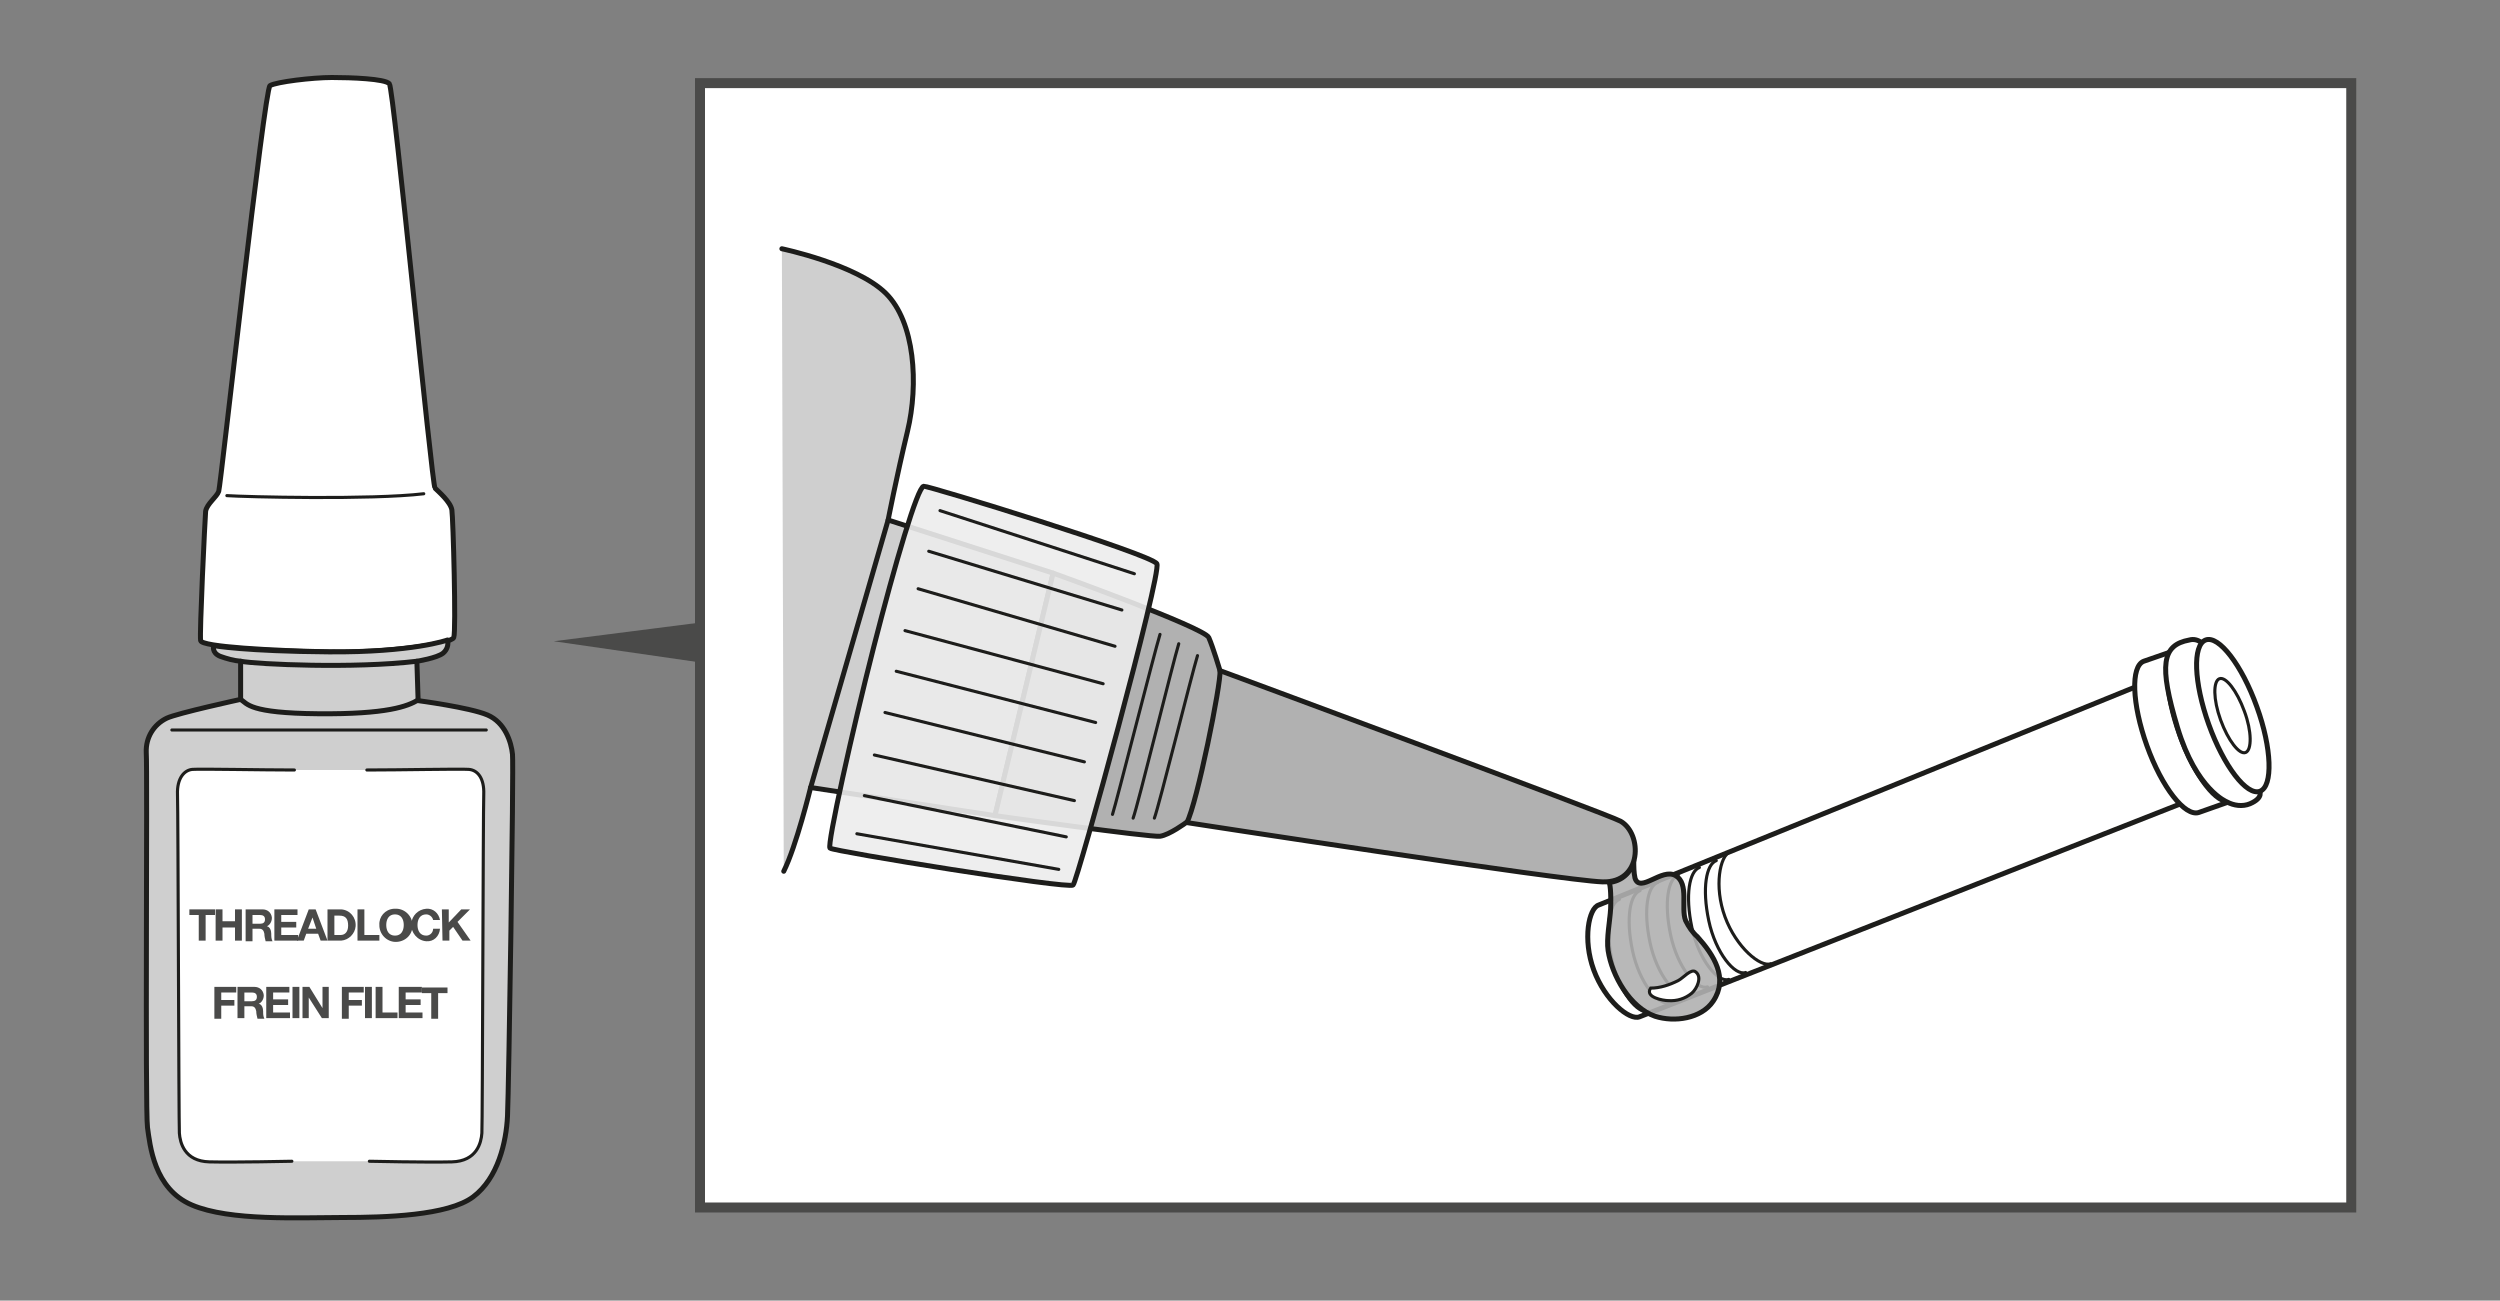 <?xml version="1.0" encoding="utf-8"?>
<!-- Generator: Adobe Illustrator 27.2.0, SVG Export Plug-In . SVG Version: 6.00 Build 0)  -->
<svg version="1.1" id="レイヤー_1" xmlns="http://www.w3.org/2000/svg" xmlns:xlink="http://www.w3.org/1999/xlink" x="0px"
	 y="0px" viewBox="0 0 400 208.1" style="enable-background:new 0 0 400 208.1;" xml:space="preserve">
<rect x="0" y="0" width="400" height="208.1" fill="#808080" stroke="none"/>
<style type="text/css">
	.st0{fill:#FFFFFF;stroke:#1D1D1B;stroke-width:0.8;stroke-linecap:round;stroke-linejoin:round;}
	.st1{fill:none;stroke:#1D1D1B;stroke-width:0.5;stroke-linecap:round;stroke-linejoin:round;}
	.st2{fill:#CFCFCF;stroke:#1D1D1B;stroke-width:0.8;stroke-linecap:round;stroke-linejoin:round;}
	.st3{fill:none;stroke:#1D1D1B;stroke-width:0.8;stroke-linecap:round;stroke-linejoin:round;}
	.st4{fill:#FFFFFF;}
	.st5{fill:none;stroke:#4A4A49;stroke-width:1.6;}
	.st6{fill:#4A4A49;}
	.st7{fill:#B1B1B1;fill-opacity:0.9;stroke:#1D1D1B;stroke-width:0.8;stroke-linecap:round;stroke-linejoin:round;}
	.st8{fill:#FFFFFF;stroke:#1D1D1B;stroke-width:0.5;stroke-miterlimit:10;}
	.st9{fill:#B1B1B1;stroke:#1D1D1B;stroke-width:0.8;stroke-linecap:round;stroke-linejoin:round;}
	.st10{fill:#ECECEC;fill-opacity:0.9;stroke:#1D1D1B;stroke-width:0.8;stroke-linecap:round;stroke-linejoin:round;}
</style>
<g id="Calque_2">
	<g id="Calque_1-2">
		<path class="st0" d="M43.2,13.7c1-0.6,6.8-1.3,9.9-1.3s8.5,0.2,9.2,1s6.8,64.2,7.3,64.7s2.5,2.2,2.7,3.5s0.7,19.4,0.3,20.4
			c-0.3,1-10.6,2.5-19.9,2.3s-20.4-0.8-20.6-1.8s0.7-19.6,0.8-20.7c0.2-1.2,1.8-2.3,2.1-3.2S42.3,14.2,43.2,13.7z"/>
		<path class="st1" d="M36.3,79.3c2.8,0.2,23.1,0.7,31.5-0.3"/>
		<path class="st2" d="M34.2,103.3c0,0-0.4,1.1,1,1.7c1.1,0.4,2.2,0.7,3.3,0.8v6.1c0,0-10.1,2.2-11.8,3c-2.1,1-3.4,3.1-3.3,5.5
			c0.2,2.7-0.2,57.2,0.2,60s1,9.8,7.1,12.4s17.2,2,24.1,2s16.9-0.3,20.9-3.3s5.3-8.8,5.5-12.9s1-55.9,0.8-57.9s-1.2-5.1-4-6.3
			s-11.1-2.3-11.1-2.3l-0.2-6.3c0,0,3.2-0.5,4.2-1.3c0.6-0.5,0.9-1.3,0.7-2.1c0,0-5.5,2-19,1.9S34.2,103.3,34.2,103.3z"/>
		<path class="st3" d="M38.5,105.8c2.8,0.5,18.1,1.2,28.2,0"/>
		<path class="st3" d="M38.5,111.9c1.1,0.7,1.3,2.2,12.4,2.3s14.3-1.2,16-2.2"/>
		<path class="st1" d="M27.5,116.8h50.3"/>
		<path class="st4" d="M59.1,185.8c0,0,9.2,0.2,13.2,0.1s4.7-3.1,4.8-4.6s0.2-51.7,0.3-54.2c0.1-2.5-1.1-3.9-2.4-4
			s-11.2,0.1-16.3,0.1H47.1c-5.1,0-14.9-0.2-16.3-0.1c-1.3,0.1-2.5,1.4-2.4,4s0.2,52.7,0.3,54.2s0.8,4.5,4.8,4.6s13.2-0.1,13.2-0.1
			H59.1z"/>
		<path class="st1" d="M47.1,123.2c-5.1,0-14.9-0.2-16.3-0.1c-1.3,0.1-2.5,1.4-2.4,4s0.2,52.7,0.3,54.2s0.8,4.5,4.8,4.6
			s13.2-0.1,13.2-0.1"/>
		<path class="st1" d="M58.7,123.2c5.1,0,14.9-0.2,16.3-0.1s2.5,1.4,2.4,4s-0.2,52.7-0.3,54.2s-0.8,4.5-4.8,4.6s-13.2-0.1-13.2-0.1"
			/>
		<path class="st4" d="M112,13.3h264.2c0,0,0,0,0,0v179.9c0,0,0,0,0,0H112c0,0,0,0,0,0L112,13.3C112,13.3,112,13.3,112,13.3z"/>
		<path class="st5" d="M112,13.3h264.2c0,0,0,0,0,0v179.9c0,0,0,0,0,0H112c0,0,0,0,0,0L112,13.3C112,13.3,112,13.3,112,13.3z"/>
		<polyline class="st6" points="112.1,99.6 88.6,102.6 112.1,106 		"/>
		<path class="st0" d="M262.3,162.7c-1.6,0.6-5.5-2.6-7.3-7.5s-0.8-9.9,0.8-10.4l85.4-34.7l3.1-1l6.9,18.6L262.3,162.7z"/>
		<path class="st1" d="M283.3,154.2c-1.6,0.6-5.5-2.6-7.3-7.5c-1.8-4.9-0.8-9.8,0.8-10.4"/>
		<path class="st1" d="M259.1,143.9c-1.6,0.6-2.3,4.4-1.2,9.6s4.2,8.9,5.9,8.3"/>
		<path class="st1" d="M262.4,142.5c-1.6,0.6-2.3,4.4-1.2,9.6s4.2,8.9,5.9,8.3"/>
		<path class="st1" d="M265.2,141.2c-1.6,0.6-2.3,4.4-1.2,9.6s4.2,8.9,5.9,8.3"/>
		<path class="st1" d="M268.5,140c-1.6,0.6-2.3,4.4-1.2,9.6c1.1,5.2,4.2,8.9,5.9,8.3"/>
		<path class="st1" d="M271.9,138.8c-1.6,0.6-2.3,4.4-1.2,9.6s4.2,8.9,5.9,8.3"/>
		<path class="st1" d="M274.6,137.7c-1.6,0.6-2.3,4.4-1.2,9.6s4.2,8.9,5.9,8.3"/>
		<path class="st0" d="M343,105.8c-2.1,0.8-1.9,6.8,0.5,13.5s6.1,11.4,8.3,10.7l5.1-1.8c2.1-0.8,2-6.8-0.5-13.5s-6.1-11.5-8.2-10.7
			L343,105.8z"/>
		<path class="st1" d="M348.1,104.1c-2.1,0.8-1.9,6.8,0.5,13.5s6.1,11.4,8.2,10.7"/>
		<path class="st0" d="M361.5,126.5c0,0,0.8,1.1-1.5,2.1c-1.2,0.5-2.6,0.3-3.7-0.3c0,0-4.9-1.9-7.9-11.9s-2.5-13.2,1.9-14
			c0.7-0.2,1.4,0,1.9,0.4"/>
		<path class="st0" d="M361.1,113.1c-2.4-6.7-6.1-11.5-8.2-10.7s-1.9,6.8,0.5,13.5s6.1,11.5,8.2,10.7S363.5,119.7,361.1,113.1z"/>
		<path class="st1" d="M359.1,113.8c-1.2-3.3-3-5.6-4-5.2s-1,3.3,0.2,6.6s3,5.6,4,5.2S360.3,117,359.1,113.8z"/>
		<path class="st7" d="M261.4,137.7c0,0.9,0,1.9,0.2,2.8c0.8,2.5,4.3-1.7,6.5-0.4c2.2,1.3,0.8,5.2,1.6,7.2c0.5,1,1.1,1.9,1.9,2.6
			c2.6,2.9,5,6.6,2.5,10.3c-1.9,2.8-6.2,3.4-9.3,2.4c-4-1.4-6.9-6.5-7.5-10.5c-0.3-1.9,0.3-4.8,0.4-6.7c0.1-2.6-0.1-4.3-0.3-4.2
			C259.5,141,261,139.6,261.4,137.7z"/>
		<path class="st8" d="M264.1,158.1c1.5,0,3-0.5,4.4-1.2c0.8-0.4,2.1-2,2.8-1.4c1.1,0.8,0.2,2.7-0.6,3.4c-1.1,0.9-2.4,1.3-3.8,1.2
			C266.2,160.1,263.1,159.6,264.1,158.1z"/>
		<path class="st2" d="M125.1,39.8c0,0,11.9,2.5,16.6,7.1s5.3,14.6,3.5,22.1c-1.8,7.5-3.1,14.2-3.1,14.2l26.4,8.5l-9.3,38.8
			l-29.5-4.5c0,0-2.3,9.4-4.3,13.4"/>
		<line class="st3" x1="142.1" y1="83.2" x2="129.7" y2="126"/>
		<path class="st9" d="M168.5,91.7c0,0,24.2,8.7,24.9,10.3s1.8,5.3,1.8,5.3s62.2,23,64.1,24.1c3.5,2,3.5,9.9-2.9,9.7
			c-6.4-0.2-66.6-9.5-66.6-9.5s-2.7,2-4.2,2.2s-26.4-3.3-26.4-3.3L168.5,91.7z"/>
		<path class="st1" d="M185.6,101.5c-0.9,2.9-7,27-7.6,28.8"/>
		<path class="st1" d="M188.6,103c-0.9,2.9-6.6,26.1-7.3,27.9"/>
		<path class="st1" d="M191.6,104.9c-0.9,2.9-6.2,24.2-6.9,26"/>
		<path class="st3" d="M195.2,107.3c0.2,2-3.7,21.3-5.3,24.3"/>
		<path class="st10" d="M147.8,77.8c0.7-0.1,36.5,10.9,37.3,12.4s-12.7,50.7-13.4,51.4s-38.4-5.4-38.9-5.9s3.6-18.9,7-32.2
			S146.8,77.9,147.8,77.8z"/>
		<line class="st1" x1="150.4" y1="81.7" x2="181.5" y2="91.8"/>
		<line class="st1" x1="148.6" y1="88.2" x2="179.5" y2="97.6"/>
		<line class="st1" x1="146.9" y1="94.2" x2="178.4" y2="103.4"/>
		<line class="st1" x1="144.8" y1="100.9" x2="176.5" y2="109.4"/>
		<line class="st1" x1="143.4" y1="107.4" x2="175.3" y2="115.6"/>
		<line class="st1" x1="141.6" y1="114" x2="173.5" y2="121.9"/>
		<line class="st1" x1="139.9" y1="120.8" x2="171.9" y2="128.1"/>
		<line class="st1" x1="138.3" y1="127.3" x2="170.6" y2="133.9"/>
		<line class="st1" x1="137.1" y1="133.4" x2="169.4" y2="139.1"/>
		<path class="st6" d="M31.8,146.4h-1.5v-0.9h4.1v0.9h-1.5v4.1h-1.1V146.4z"/>
		<path class="st6" d="M34.5,145.5h1.1v1.9h2v-1.9h1.1v5h-1.1v-2.1h-2v2.1h-1.1V145.5z"/>
		<path class="st6" d="M39.3,145.5H42c0.8,0,1.4,0.5,1.5,1.3c0,0,0,0.1,0,0.1c0,0.5-0.3,1.1-0.8,1.3l0,0c0.5,0.1,0.7,0.7,0.7,1.2
			c0,0.4,0,0.8,0.2,1.2h-1.1c-0.1-0.4-0.2-0.8-0.2-1.2c-0.1-0.5-0.3-0.8-0.8-0.8h-1.1v2h-1.1V145.5z M40.4,147.8h1.2
			c0.5,0,0.8-0.2,0.8-0.7s-0.3-0.7-0.8-0.7h-1.2V147.8z"/>
		<path class="st6" d="M43.9,145.5h3.7v0.9H45v1.1h2.4v0.9H45v1.2h2.7v0.9h-3.8L43.9,145.5z"/>
		<path class="st6" d="M49.4,145.5h1.1l1.9,5h-1.1l-0.4-1.1H49l-0.4,1.1h-1.1L49.4,145.5z M49.3,148.6h1.3l-0.6-1.8l0,0L49.3,148.6z
			"/>
		<path class="st6" d="M52.4,145.5h2.2c1.4,0.1,2.4,1.3,2.3,2.7c-0.1,1.2-1.1,2.2-2.3,2.3h-2.2V145.5z M53.5,149.6h1
			c0.6,0,1.2-0.4,1.2-1.5s-0.4-1.6-1.4-1.6h-0.8L53.5,149.6z"/>
		<path class="st6" d="M57.2,145.5h1.1v4.1h2.4v0.9h-3.5V145.5z"/>
		<path class="st6" d="M63.2,145.4c1.4-0.1,2.7,1,2.8,2.5s-1,2.7-2.5,2.8c-1.4,0.1-2.7-1-2.8-2.5c0-0.1,0-0.1,0-0.2
			c-0.1-1.3,0.9-2.5,2.3-2.6C63,145.4,63.1,145.4,63.2,145.4z M63.2,149.7c1,0,1.4-0.8,1.4-1.7s-0.4-1.7-1.4-1.7
			c-1,0-1.4,0.8-1.4,1.7S62.2,149.7,63.2,149.7z"/>
		<path class="st6" d="M69.3,147.2c-0.1-0.5-0.6-0.9-1.1-0.9c-1,0-1.4,0.8-1.4,1.7s0.4,1.7,1.4,1.7c0.6,0,1.1-0.5,1.1-1.1
			c0,0,0,0,0,0h1.1c-0.1,1.2-1,2.1-2.2,2c-1.4-0.1-2.5-1.4-2.4-2.8c0.1-1.3,1.1-2.3,2.4-2.4c1.1-0.1,2,0.7,2.2,1.8L69.3,147.2z"/>
		<path class="st6" d="M70.7,145.5h1.1v2.1l2-2.1h1.4l-2,2l2.1,3H74l-1.5-2.2l-0.6,0.6v1.6h-1.1L70.7,145.5z"/>
		<path class="st6" d="M34.3,157.9h3.5v0.9h-2.4v1.2h2.1v0.9h-2.1v2.1h-1.1L34.3,157.9z"/>
		<path class="st6" d="M38,157.9h2.7c0.8,0,1.4,0.5,1.5,1.3c0,0,0,0.1,0,0.1c0,0.5-0.3,1.1-0.8,1.3l0,0c0.5,0.1,0.7,0.7,0.7,1.2
			c0,0.4,0,0.8,0.2,1.2h-1.1c-0.1-0.4-0.2-0.8-0.2-1.2c-0.1-0.5-0.3-0.8-0.8-0.8h-1.1v1.9H38V157.9z M39.1,160.2h1.2
			c0.5,0,0.8-0.2,0.8-0.7s-0.3-0.7-0.8-0.7h-1.2V160.2z"/>
		<path class="st6" d="M42.6,157.9h3.7v0.9h-2.6v1.1h2.4v0.9h-2.4v1.2h2.7v0.9h-3.8V157.9z"/>
		<path class="st6" d="M46.8,157.9h1.1v5h-1.1V157.9z"/>
		<path class="st6" d="M48.4,157.9h1.1l2.1,3.4l0,0v-3.4h1v5h-1.1l-2.1-3.3l0,0v3.3h-1V157.9z"/>
		<path class="st6" d="M54.7,157.9h3.5v0.9h-2.4v1.2h2.1v0.9h-2.1v2.1h-1.1V157.9z"/>
		<path class="st6" d="M58.4,157.9h1.1v5h-1.1V157.9z"/>
		<path class="st6" d="M60.1,157.9h1.1v4.1h2.4v0.9h-3.5V157.9z"/>
		<path class="st6" d="M63.8,157.9h3.7v0.9h-2.6v1.1h2.4v0.9h-2.4v1.2h2.7v0.9h-3.8V157.9z"/>
		<path class="st6" d="M69,158.9h-1.5v-0.9h4.1v0.9h-1.5v4.1H69V158.9z"/>
	</g>
</g>
</svg>
